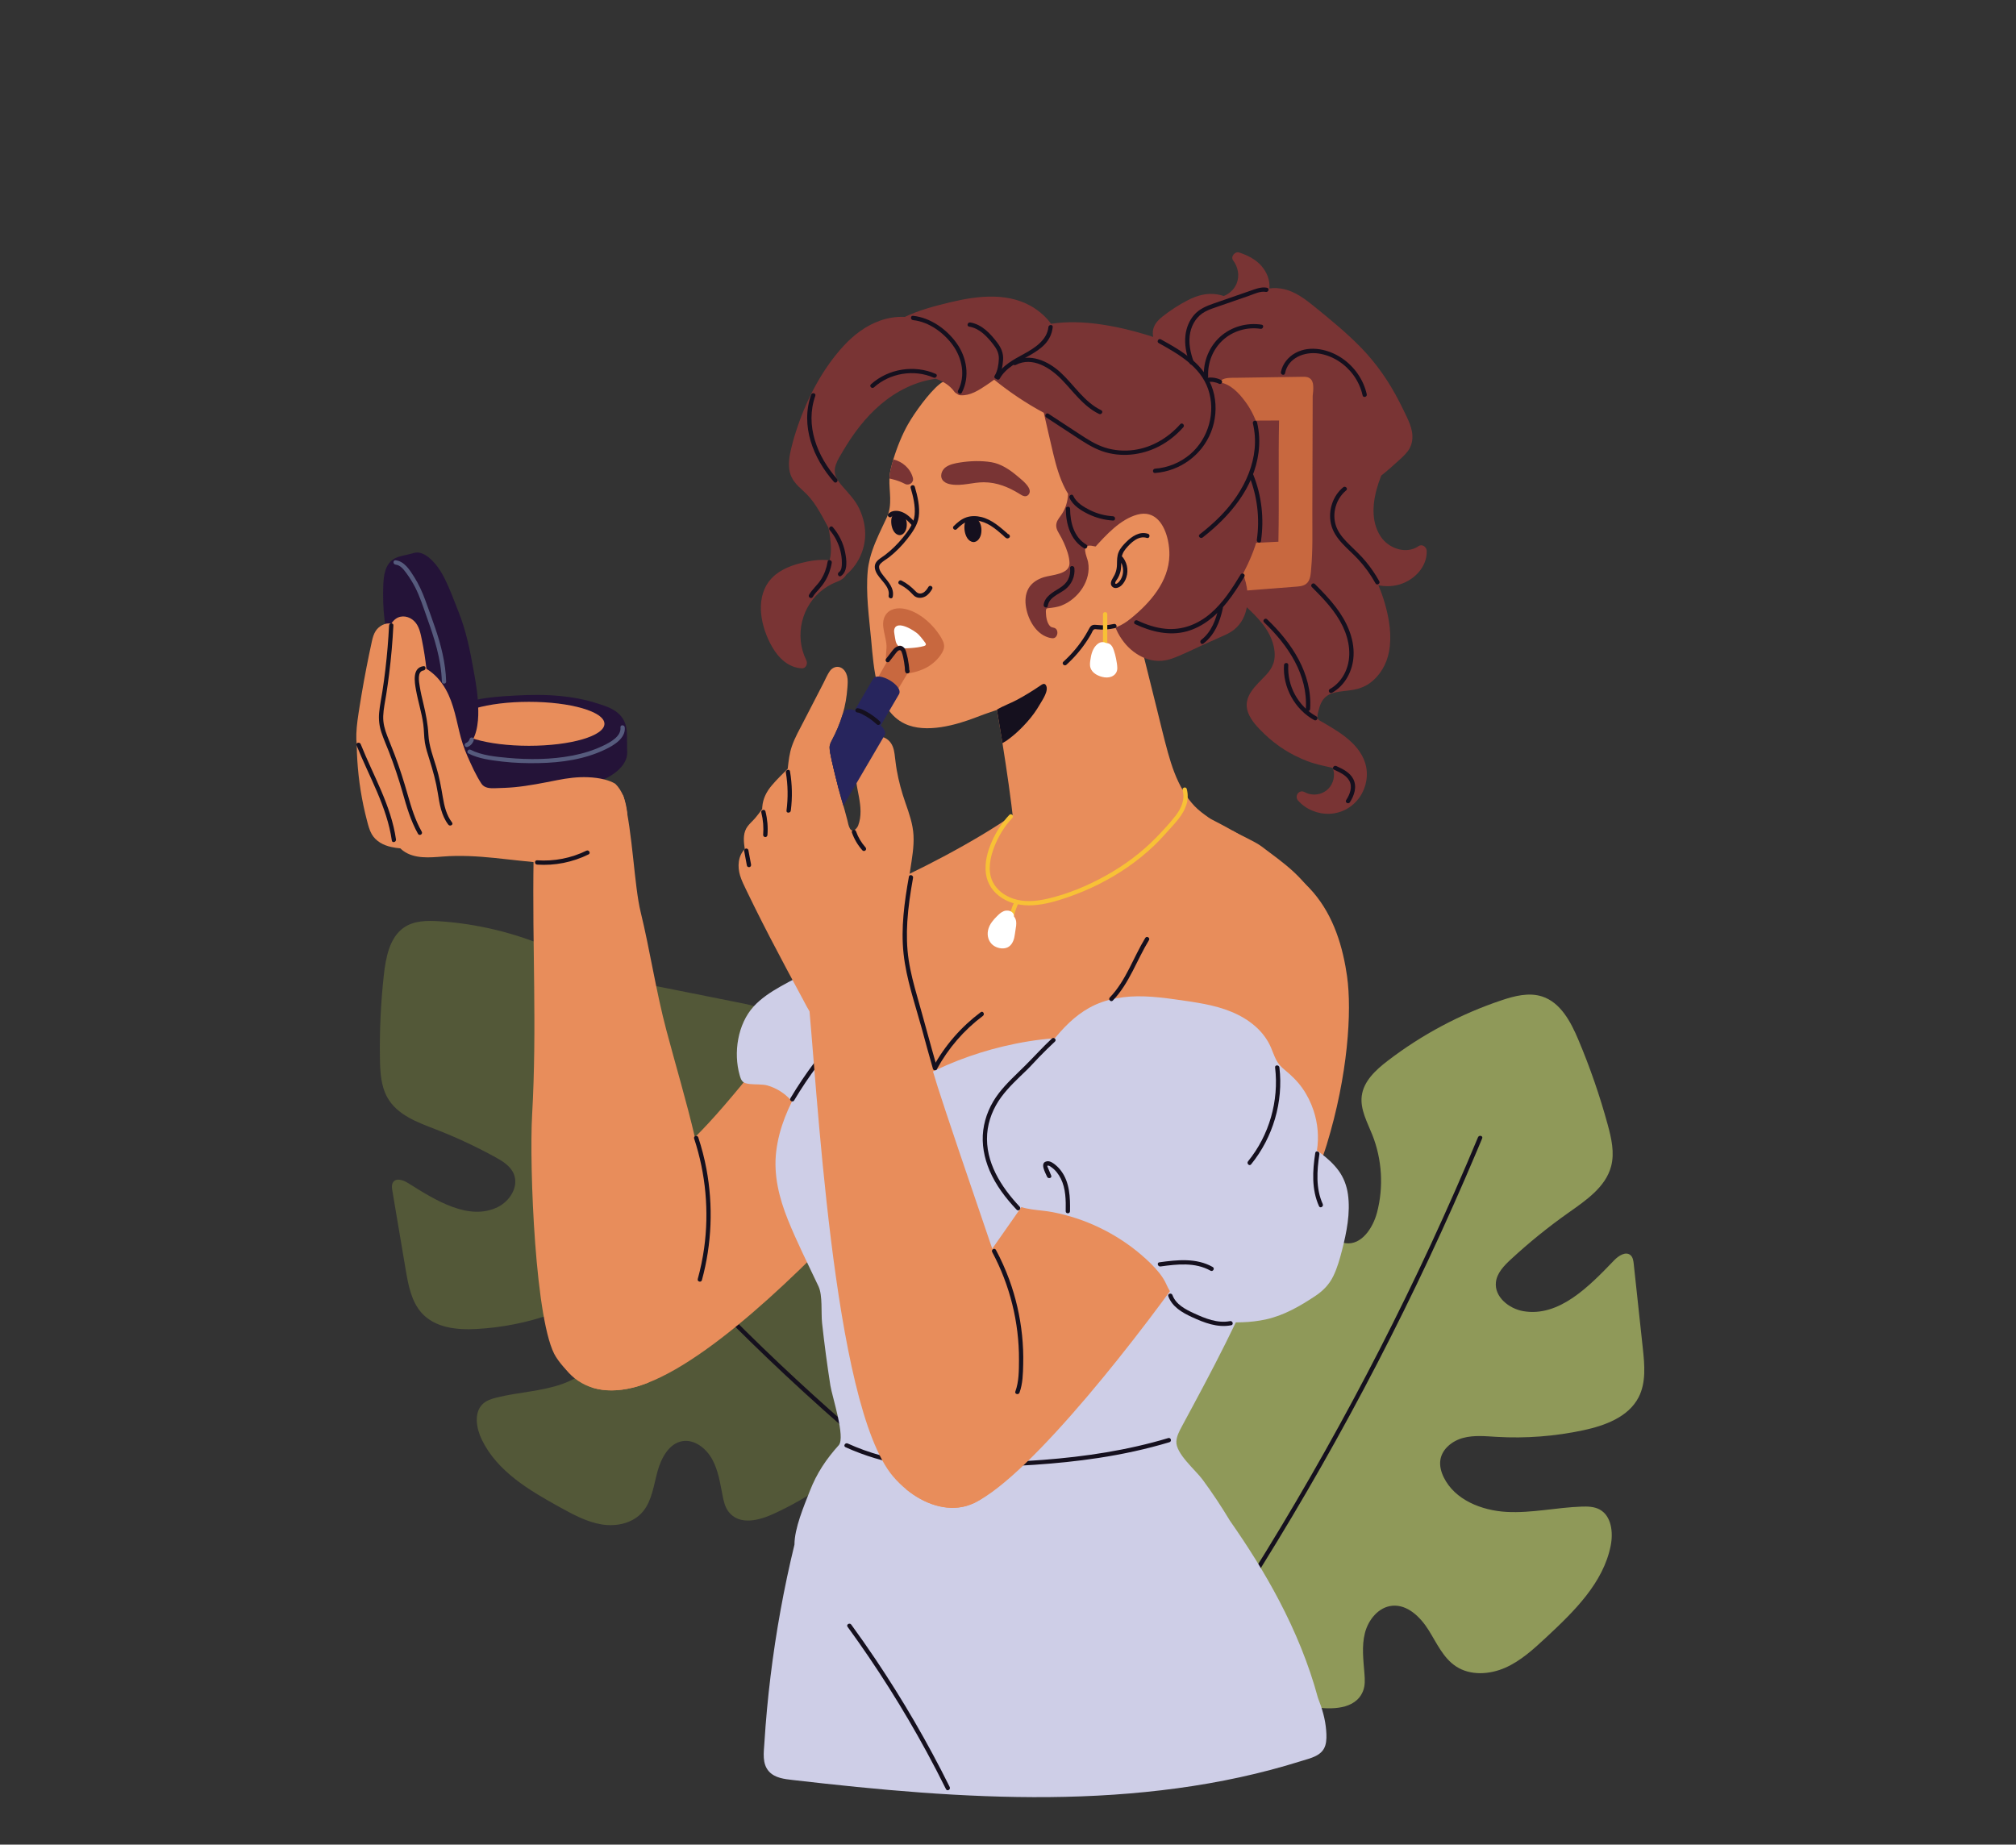 <?xml version="1.0" encoding="utf-8"?>
<!-- Generator: Adobe Illustrator 16.0.0, SVG Export Plug-In . SVG Version: 6.00 Build 0)  -->
<!DOCTYPE svg PUBLIC "-//W3C//DTD SVG 1.1//EN" "http://www.w3.org/Graphics/SVG/1.1/DTD/svg11.dtd">
<svg version="1.1" id="Calque_1" xmlns="http://www.w3.org/2000/svg" xmlns:xlink="http://www.w3.org/1999/xlink" x="0px" y="0px"
	 width="800px" height="732px" viewBox="0 0 800 732" enable-background="new 0 0 800 732" xml:space="preserve">
<rect x="0" y="0" width="800" height="732" fill="#333333" stroke="none"/>
<g>
	<g>
		<g>
			<path fill="#8F9959" d="M651.919,535.135c-0.107-1.001-0.215-2.002-0.322-3.003c-1.099-10.204-2.196-20.407-3.295-30.61
				c-0.132-1.235-0.326-2.595-1.261-3.414c-1.9-1.666-4.766,0.215-6.517,2.038c-9.947,10.366-21.841,22.588-36.004,20.174
				c-5.735-0.978-11.54-5.683-10.905-11.467c0.404-3.681,3.221-6.578,5.938-9.093c7.184-6.648,14.807-12.822,22.801-18.47
				c6.983-4.932,14.797-10.197,16.98-18.462c1.427-5.398,0.125-11.109-1.345-16.496c-3.137-11.507-7.041-22.803-11.682-33.788
				c-2.991-7.085-7.042-14.738-14.359-17.106c-5.237-1.696-10.934-0.225-16.153,1.526c-16.25,5.446-31.587,13.608-45.183,24.043
				c-4.676,3.588-9.463,7.996-10.227,13.841c-0.703,5.389,2.198,10.488,4.203,15.539c3.854,9.72,4.514,20.676,1.853,30.789
				c-1.625,6.167-6.187,13.043-12.504,12.168c-4.093-0.566-6.979-4.259-8.956-7.887c-5.213-9.56-7.299-20.791-5.868-31.586
				c0.391-2.95,0.377-6.981-2.51-7.703c-1.299-0.324-2.631,0.271-3.835,0.854c-12.578,6.062-25.155,12.125-37.732,18.188
				c-5.224,2.52-10.729,5.283-13.775,10.218c-4.639,7.512-1.932,17.576,3.18,24.776c5.109,7.199,12.291,12.683,17.755,19.618
				c3.787,4.81,6.352,12.605,1.551,16.406c-2.482,1.966-6,1.899-9.113,1.317c-15.191-2.837-27.121-15.628-32.592-30.082
				c-2.155-5.696-6.061-13.219-11.863-11.365c-1.824,0.582-3.201,2.057-4.455,3.502c-6.647,7.664-12.233,16.247-16.541,25.434
				c-3.179,6.78-5.538,13.978-8.001,21.039c-0.691,1.976-1.086,4.167-0.417,6.152c0.634,1.878,2.152,3.339,3.819,4.416
				c6.207,4.007,13.515,5.382,20.158,8.417c2.314,1.058,4.476,2.479,6.384,4.16c3.749,3.306,6.674,7.789,7.326,12.816
				c0.596,4.589-0.855,9.368-4.054,12.728c-2.607,2.736-5.964,4.547-9.067,6.64c-11.835,7.986-5.688,21.552,1.991,29.85
				c11.394,12.314,26.99,21.815,41.875,29.325c0.01,0.005,0.021,0.011,0.031,0.015c-7.328,9.354-15.186,18.296-23.858,26.426
				c-6.2,5.813-12.843,11.155-19.883,15.919c-2.273,1.538,0.148,5.05,2.43,3.508c12.829-8.679,24.24-19.313,34.472-30.91
				c3.728-4.228,7.302-8.582,10.76-13.027c15.241,7.255,31.521,12.51,48.232,14.938c6.681,0.971,16.563,1.163,19.524-6.425
				c0.835-2.14,0.727-4.518,0.548-6.808c-0.422-5.404-1.158-10.926,0.182-16.178c1.338-5.253,5.382-10.269,10.774-10.808
				c6.065-0.605,11.204,4.421,14.449,9.58c3.245,5.16,5.82,11.11,10.907,14.467c5.671,3.743,13.315,3.286,19.533,0.548
				s11.323-7.443,16.297-12.071c11.041-10.271,22.632-21.578,25.573-36.368c1.053-5.285,0.311-11.854-4.444-14.389
				c-2.142-1.142-4.681-1.202-7.105-1.12c-9.952,0.341-19.828,2.653-29.771,2.104c-9.943-0.55-20.573-4.786-24.94-13.736
				c-1.044-2.141-1.692-4.555-1.327-6.908c0.683-4.395,4.782-7.599,9.081-8.735c4.299-1.139,8.833-0.659,13.271-0.4
				c11.514,0.671,23.114-0.215,34.392-2.627c8.601-1.839,17.869-5.249,21.906-13.062
				C653.252,548.661,652.624,541.679,651.919,535.135z"/>
			<g>
				<path fill="#15101E" d="M474.742,658.225c5.443-4.872,9.586-10.938,13.541-17.025c4.218-6.491,8.364-13.031,12.45-19.606
					c8.155-13.126,16.054-26.411,23.69-39.847c7.636-13.435,15.011-27.02,22.117-40.741c7.136-13.782,14.003-27.703,20.595-41.754
					c6.562-13.991,12.851-28.11,18.862-42.347c0.725-1.718,1.446-3.438,2.164-5.158c0.422-1.013-1.229-1.454-1.646-0.453
					c-5.945,14.256-12.17,28.396-18.668,42.408c-6.475,13.959-13.22,27.792-20.231,41.488c-7.012,13.697-14.29,27.259-21.828,40.672
					c-7.506,13.356-15.271,26.567-23.288,39.623c-4.025,6.556-8.116,13.073-12.27,19.55c-3.991,6.224-7.881,12.639-12.85,18.148
					c-1.215,1.348-2.496,2.626-3.847,3.835C472.715,657.751,473.926,658.955,474.742,658.225L474.742,658.225z"/>
			</g>
		</g>
		<g>
			<path fill="#535838" d="M160.982,503.827c-0.156-0.93-0.313-1.859-0.471-2.788c-1.599-9.473-3.198-18.946-4.798-28.417
				c-0.193-1.148-0.366-2.421,0.224-3.387c1.2-1.962,4.099-0.958,6.036,0.265c11.015,6.95,24.142,15.104,35.564,9.503
				c4.626-2.268,8.384-7.916,6.411-12.981c-1.256-3.224-4.366-5.157-7.296-6.77c-7.747-4.263-15.748-7.993-23.935-11.157
				c-7.149-2.763-15.088-5.626-18.992-12.556c-2.55-4.526-2.862-9.994-2.952-15.21c-0.192-11.142,0.32-22.278,1.533-33.313
				c0.781-7.115,2.321-14.999,7.944-18.904c4.024-2.797,9.224-2.846,14.088-2.528c15.144,0.989,30.186,4.649,44.314,10.778
				c4.858,2.109,10.015,4.93,12.112,10.02c1.934,4.692,0.737,9.994,0.29,15.038c-0.861,9.7,1.297,19.747,6.064,28.229
				c2.908,5.174,8.487,10.274,13.632,7.96c3.333-1.501,4.865-5.53,5.645-9.281c2.053-9.887,1.038-20.525-2.855-29.921
				c-1.064-2.567-2.053-6.208,0.219-7.558c1.021-0.606,2.3-0.39,3.467-0.157c12.179,2.432,24.358,4.864,36.537,7.295
				c5.059,1.011,10.417,2.175,14.227,5.892c5.8,5.657,5.999,15.393,3.448,23.125c-2.551,7.73-7.287,14.415-10.203,21.993
				c-2.022,5.256-2.265,12.91,2.752,15.18c2.596,1.174,5.564,0.264,8.063-1.014c12.189-6.231,19.141-20.656,20.199-35.02
				c0.417-5.662,1.865-13.395,7.25-13.122c1.692,0.083,3.227,1.081,4.65,2.083c7.544,5.309,14.415,11.703,20.349,18.952
				c4.38,5.349,8.168,11.275,12.011,17.051c1.076,1.617,1.955,3.498,1.879,5.45c-0.072,1.85-0.999,3.534-2.146,4.908
				c-4.274,5.117-10.136,8.124-15.021,12.467c-1.703,1.514-3.184,3.318-4.386,5.297c-2.361,3.889-3.732,8.643-3.04,13.337
				c0.633,4.283,3.05,8.246,6.599,10.504c2.891,1.84,6.19,2.661,9.342,3.801c12.027,4.346,10.174,18.072,5.716,27.415
				c-6.616,13.865-17.496,26.207-28.267,36.581c-0.008,0.007-0.015,0.014-0.023,0.021c8.539,6.669,17.429,12.84,26.805,18.08
				c6.705,3.745,13.668,6.962,20.825,9.558c2.312,0.84,1.126,4.595-1.191,3.754c-13.042-4.731-25.366-11.569-36.927-19.563
				c-4.213-2.913-8.326-5.979-12.364-9.154c-11.136,10.228-23.649,18.904-37.231,25.134c-5.429,2.491-13.77,5.053-18.165-1.079
				c-1.24-1.729-1.737-3.9-2.154-6.01c-0.983-4.979-1.728-10.139-4.167-14.556c-2.439-4.416-7.115-7.964-11.827-7.147
				c-5.298,0.918-8.412,6.696-9.886,12.136c-1.474,5.44-2.185,11.432-5.669,15.691c-3.884,4.747-10.486,6.182-16.443,5.214
				c-5.957-0.97-11.457-3.981-16.827-6.955c-11.919-6.601-24.562-14.002-30.728-26.638c-2.204-4.514-3.205-10.622,0.203-14.058
				c1.535-1.547,3.675-2.216,5.753-2.727c8.531-2.099,17.486-2.398,25.789-5.296c8.303-2.898,16.274-9.29,17.761-18.421
				c0.355-2.185,0.307-4.52-0.587-6.556c-1.668-3.8-5.944-5.7-9.875-5.688c-3.931,0.013-7.66,1.541-11.363,2.847
				c-9.605,3.387-19.672,5.392-29.841,5.94c-7.757,0.418-16.468-0.419-21.834-6.494
				C163.208,516.354,162.008,509.901,160.982,503.827z"/>
			<g>
				<path fill="#15101E" d="M343.406,571.791c-18.673-15.943-36.696-32.645-54.003-50.06
					c-17.308-17.414-33.902-35.539-49.728-54.311c-8.948-10.615-17.65-21.438-26.096-32.457c-0.659-0.859-2.142-0.011-1.473,0.861
					c14.981,19.547,30.749,38.483,47.277,56.74c16.565,18.296,33.883,35.912,51.897,52.784
					c10.092,9.453,20.403,18.669,30.918,27.647C343.03,573.707,344.243,572.505,343.406,571.791L343.406,571.791z"/>
			</g>
		</g>
	</g>
	<g>
		<g>
			<path fill="#793434" d="M562.938,216.712c-4.896,3.396-11.878,0.973-15.019-3.763c-4.191-6.321-3.163-14.417-0.892-21.23
				c0.335-1.003,0.698-1.996,1.077-2.982c2.563-2.019,5.002-4.213,7.4-6.413c1.48-1.358,3.024-2.773,3.959-4.583
				c1.031-1.996,1.21-4.169,0.858-6.361c-0.34-2.102-1.208-4.085-2.107-6c-0.949-2.023-1.937-4.03-2.956-6.018
				c-3.99-7.773-8.857-14.877-14.935-21.171c-5.803-6.009-12.304-11.314-18.785-16.566c-3.56-2.884-7.396-5.818-11.952-6.873
				c-1.947-0.451-3.937-0.564-5.854-0.292c0.294-3.298-1.021-6.487-3.18-8.958c-2.292-2.626-5.544-4.22-8.8-5.297
				c-1.661-0.549-3.531,1.628-2.408,3.134c1.968,2.639,2.65,6.148,1.351,9.249c-0.951,2.269-2.813,3.957-5.029,4.875
				c-0.827-0.256-1.668-0.473-2.524-0.618c-4.207-0.709-7.979,0.349-11.721,2.258c-3.641,1.856-7.088,4.1-10.281,6.649
				c-1.438,1.147-2.717,2.512-3.332,4.278c-0.702,2.015-0.193,4.186,0.461,6.14c1.382,4.128,3.57,7.881,6.401,11.18
				c0.318,0.373,0.773,0.558,1.25,0.6c1.925,15.495,3.89,31.011,7.142,46.293c1.671,7.855,3.686,15.642,6.201,23.271
				c1.208,3.667,2.522,7.348,4.416,10.726c1.783,3.18,4.16,5.985,6.718,8.567c4.72,4.765,10.276,8.97,13.361,15.071
				c1.381,2.731,2.245,5.799,2.049,8.878c-0.178,2.804-1.544,5.102-3.417,7.112c-3.813,4.094-9.479,8.508-7.135,14.865
				c1.212,3.283,3.932,6.053,6.404,8.446c2.436,2.356,5.131,4.469,7.988,6.29c2.868,1.828,5.928,3.333,9.1,4.555
				c3.179,1.225,6.397,1.863,9.7,2.604c0.136,0.03,0.271,0.079,0.407,0.107c0.089,0.163,0.152,0.358,0.207,0.543
				c0.194,0.664,0.29,1.313,0.299,2.001c0.016,1.364-0.295,2.73-0.938,3.938c-1.329,2.494-3.837,4.021-6.667,4.087
				c-1.429,0.034-2.801-0.276-4.056-0.963c-2.176-1.192-4.167,1.543-2.584,3.35c3.083,3.521,7.875,5.443,12.534,5.244
				c4.895-0.211,9.216-2.684,11.977-6.713c2.617-3.823,3.508-8.852,2.155-13.303c-1.374-4.523-4.621-7.986-8.298-10.798
				c-1.824-1.396-3.762-2.632-5.729-3.815c-0.976-0.587-1.959-1.161-2.942-1.737c-0.707-0.415-1.785-0.811-1.965-1.693
				c-0.208-1.016,0.272-2.462,0.527-3.431c0.286-1.099,0.657-2.158,1.229-3.143c1.113-1.918,2.869-2.936,4.979-3.458
				c2.312-0.571,4.713-0.657,7.056-1.039c2.417-0.396,4.768-1.193,6.78-2.617c4.146-2.933,6.817-7.545,7.764-12.498
				c1.212-6.354,0.145-13.017-1.617-19.17c-0.704-2.462-1.571-4.877-2.575-7.235c2.404,0.435,4.865,0.469,7.332-0.08
				c6.274-1.396,12.083-6.888,11.826-13.651C566.091,217.054,564.337,215.742,562.938,216.712z"/>
			<path fill="#C8683F" d="M520.77,203.128c0.023-7.734,0.046-15.469,0.069-23.204l0.069-22.786c0.188-1.4,0.298-2.82,0.194-4.212
				c-0.083-1.123-0.439-2.193-1.419-2.85c-0.916-0.613-1.981-0.566-3.032-0.551l-13.257,0.196
				c-4.342,0.064-8.684,0.127-13.024,0.192c-1.946,0.028-4.111-0.137-5.802,1.004c-0.896,0.604-1.498,1.474-1.751,2.433
				c-0.076,0.206-0.134,0.427-0.146,0.681c-0.147,3.122-0.065,6.415,0.593,9.482c0.319,1.493,1.257,2.692,2.737,3.168
				c1.361,0.438,2.905,0.273,4.311,0.266l17.274-0.083c-0.007,0.063-0.021,0.12-0.021,0.187c-0.326,15.971,0.075,30.535-0.257,47.92
				c-2.219,0.112-4.438,0.224-6.657,0.335c-3.022,0.152-6.145,0.097-9.132,0.613c-2.618,0.452-5.117,1.899-5.935,4.569
				c-0.435,1.417-0.339,2.933-0.31,4.393l0.104,5.167c0.007,0.291,0.067,0.546,0.159,0.778c-0.115,1.24,0.664,2.416,1.736,3.068
				c1.384,0.843,2.932,0.801,4.48,0.68c3.809-0.298,7.617-0.596,11.426-0.893c3.879-0.304,7.758-0.599,11.637-0.911
				c1.742-0.14,3.447-0.487,4.421-2.113c0.87-1.455,0.916-3.299,1.066-4.941C520.991,218.226,520.747,210.643,520.77,203.128z"/>
			<path fill="#E88D5B" d="M479.579,324.416c-1.979-1.416-3.865-2.765-5.556-4.539c-1.697-1.793-3.156-3.78-4.428-5.904
				c-2.833-4.719-4.633-9.941-6.109-15.231c-1.62-5.811-2.986-11.699-4.445-17.552l-9.668-38.824
				c0.751-0.179,1.408-0.785,1.613-1.519c0.324-1.178-0.401-2.235-1.493-2.62c-4.369-1.536-9.079-1.049-13.456,0.163
				c-4.377,1.211-8.627,2.986-12.824,4.693c-8.047,3.268-16.034,7.193-22.134,13.541c-3.021,3.14-5.436,6.775-7.031,10.828
				c-0.538,0.529-0.751,1.331-0.606,2.125c0.674,3.635,1.408,7.713,2.15,12.04c0.734,4.25,1.476,8.737,2.21,13.277
				c3.558,22.322,6.562,45.726,4.616,47.339c-5.444,4.538,7.348,15.759,8.618,22.731c0.206,1.134,1.588,1.783,2.629,1.492
				c1.185-0.325,1.697-1.484,1.484-2.627c-0.291-1.579-0.581-3.157-0.87-4.745c5.29,0.726,10.614,1.34,15.955,1.101
				c5.939-0.265,11.545-1.732,16.946-4.182c5.196-2.354,10.025-5.435,14.863-8.43c5.266-3.259,10.589-6.425,15.786-9.778
				c2.363-1.52,4.633-3.507,5.153-6.416C483.521,328.332,481.951,326.105,479.579,324.416z"/>
			<path fill="#E88D5B" d="M444.288,197.885c-0.205-3.25-0.7-6.484-1.161-9.71c-0.468-3.354-1.022-6.715-1.817-10.017
				c-2.79-11.57-9.342-22.697-20.11-28.414c-5.266-2.799-11.486-4.25-17.441-3.388c-5.581,0.793-8.592-1.766-12.492,2.329
				c-1.288,1.357-6.468,0.196-7.363,1.852c-4.787,1.911-7.006-1.408-11.059,1.894c-4.232,3.438-9.847,11.255-12.517,15.922
				c-2.244,3.925-4.378,9.13-5.828,13.968c-0.469,1.544-0.87,3.046-1.177,4.463c-0.23,1.032-0.333,2.073-0.375,3.114
				c-0.188,5.136,1.322,10.333-1.041,15.435c-0.563,1.229-1.161,2.458-1.75,3.712c-1.937,4.087-3.874,8.302-4.983,12.722
				c-0.393,1.544-0.674,3.114-0.828,4.71c-0.836,9.129,0.538,18.516,1.375,27.611c1.007,10.965,1.902,27.68,13.311,33.107
				c8.388,4.001,20.555,0.495,28.627-2.654c14.932-5.819,27.219-6.783,36.212-20.052c7.757-11.451,11.853-33.9,16.4-46.878
				c1.117-3.217,2.328-6.425,3.148-9.736C444.237,204.601,444.493,201.256,444.288,197.885z"/>
			<path fill="#15101E" d="M415.064,271.931c-0.632-1.075-1.588-0.306-2.424,0.265c-2.969,2.031-6.041,3.899-9.216,5.598
				c-2.508,1.339-5.383,2.329-7.833,3.822c0.734,4.25,1.476,8.737,2.21,13.277c0.691-0.427,1.434-0.828,1.621-0.964
				c1.015-0.734,2.013-1.502,2.969-2.313c1.869-1.57,3.575-3.311,5.205-5.127c1.929-2.142,3.618-4.489,5.052-6.98
				C413.673,277.734,416.302,274.048,415.064,271.931z"/>
			<path fill="#793434" d="M494.049,159.222c-2.474-3.308-5.65-6.713-9.902-7.479c-0.231-0.041-0.462-0.045-0.688-0.028
				c-3.051-4.542-7.101-8.322-11.662-11.319c-5.137-3.376-10.924-5.716-16.781-7.514c-6.063-1.86-12.311-3.322-18.592-4.213
				c-6.433-0.912-12.908-1.149-19.32-0.184c-1.666-2.274-3.758-4.244-6.099-5.847c-10.071-6.895-22.836-5.364-34.045-2.658
				c-6.085,1.469-12.232,3.081-17.904,5.779c-3.298-0.164-6.634,0.349-9.807,1.471c-5.623,1.988-10.454,5.655-14.466,10.014
				c-8.301,9.021-14.314,20.48-18.272,32.013c-0.978,2.849-1.83,5.743-2.534,8.671c-0.733,3.044-1.266,6.245-0.571,9.348
				c0.691,3.084,2.791,5.246,5.073,7.271c2.131,1.893,3.904,3.979,5.438,6.378c1.662,2.6,3.137,5.333,4.578,8.059
				c0.089,0.168,0.175,0.336,0.263,0.504c0.14,0.655,0.273,1.312,0.384,1.975c0.488,2.913,0.819,6.092,0.437,9.036
				c-0.081,0.622-0.218,1.249-0.422,1.844c-3.835-0.477-7.824,0.183-11.532,1.142c-4.715,1.219-9.423,3.231-12.445,7.21
				c-5.642,7.43-3.069,18.535,1.214,25.986c2.533,4.403,6.417,8.223,11.73,8.537c1.723,0.103,2.513-1.859,1.842-3.209
				c-4.813-9.685-1.915-21.804,6.806-28.21c1.04-0.763,2.147-1.439,3.296-2.025c1.175-0.599,2.462-0.981,3.608-1.629
				c0.984-0.556,1.69-1.296,2.197-2.147c4.258-3.558,6.95-8.898,7.4-14.463c0.326-4.039-0.592-8.113-2.326-11.752
				c-1.625-3.411-4.227-6.017-6.663-8.837c-1.004-1.163-2.012-2.428-2.589-3.866c-0.642-1.6-0.54-3.168,0.027-4.775
				c0.646-1.833,1.748-3.54,2.729-5.209c1.026-1.745,2.102-3.462,3.234-5.141c4.436-6.578,9.873-12.641,16.534-17.025
				c3.633-2.391,7.564-4.306,11.754-5.497c1.744-0.497,3.556-0.896,5.384-1.124c2.86,0.966,5.518,2.597,7.317,5.07
				c0.294,0.404,0.686,0.71,1.118,0.886c0.337,0.334,0.796,0.568,1.392,0.599c3.824,0.201,7.125-1.955,10.179-3.983
				c1.065-0.707,2.118-1.446,3.153-2.21c6.151,4.976,12.748,9.404,19.695,13.137c1.234,5.392,2.451,10.789,3.732,16.17
				c1.142,4.789,2.49,9.585,4.757,13.98c0.352,0.683,0.741,1.349,1.146,2.004c-0.046,1.567-0.335,3.126-0.827,4.616
				c-0.381,1.15-0.906,2.233-1.549,3.261c-0.749,1.2-1.801,2.254-2.188,3.651c-0.436,1.565,0.162,2.89,0.957,4.215
				c0.717,1.193,1.368,2.425,1.934,3.697c1.076,2.42,2.203,5.391,2.243,8.071c0.065,4.507-7.143,4.624-10.149,5.565
				c-2.5,0.782-4.853,2.175-6.157,4.53c-1.274,2.301-1.378,4.951-0.941,7.491c0.828,4.82,3.854,10.339,8.728,11.857
				c0.334,0.121,0.681,0.221,1.057,0.258c0.188,0.034,0.372,0.078,0.564,0.1c2.366,0.271,2.939-3.807,0.566-4.19
				c-1.134-0.183-1.646-0.679-2.175-1.761c-0.518-1.062-0.756-2.386-0.824-3.576c-0.032-0.576-0.112-1.274,0.026-1.836
				c0.14-0.563,0.464-0.52,1.014-0.582c1.74-0.197,3.407-0.386,5.056-1.021c6.677-2.573,12.011-10.007,10.587-17.323
				c-0.436-2.244-3.055-7.017,1.339-6.426c0.938,0.126,1.844,0.415,2.787,0.521c1.043,0.117,2.103,0.103,3.146-0.015
				c1.944-0.22,3.787-0.79,5.575-1.565c1.132-0.491,2.778-1.377,3.984-0.663c1.174,0.696,1.835,2.249,2.196,3.502
				c0.986,3.429-1.288,7.045-3.026,9.829c-0.588,0.942-1.165,1.889-1.767,2.823c-0.125,0.513-0.248,1.026-0.395,1.536
				c-0.559,1.926-1.277,3.779-2.105,5.603c-0.869,1.916-1.677,3.84-1.728,5.976c-0.093,3.915,1.938,7.791,4.296,10.792
				c2.182,2.776,5.037,4.993,8.321,6.302c3.385,1.349,7.093,1.396,10.526,0.194c4.139-1.448,8.116-3.526,12.113-5.321
				c2.049-0.92,4.098-1.84,6.146-2.76c1.84-0.826,3.762-1.577,5.466-2.671c3.115-1.999,5.12-5.167,5.935-8.75
				c1.072-4.715,0.45-9.662-1.311-14.182c4.993-9.673,8.941-20.227,5.891-31.132c-0.378-1.353-0.873-2.657-1.471-3.909
				c1.784-3.979,2.811-8.287,2.94-12.704C500.841,172.604,498.457,165.116,494.049,159.222z"/>
			<path fill="#E88D5B" d="M463.458,214.415c-1.338-6.21-5.059-12.101-12.115-10.196c-6.799,1.835-12.426,8.089-16.996,13.116
				c-0.412,0.454-0.835,0.946-0.943,1.55c-0.137,0.766,0.26,1.512,0.456,2.265c0.565,2.16-1.239,7.37-1.764,9.59
				c-0.855,3.624-2.055,6.453-1.29,10.122c0.73,3.506,2.79,6.921,6.312,8.15c4.241,1.48,8.438-0.999,11.635-3.588
				c7.657-6.201,15.037-14.63,15.288-24.992C464.086,218.574,463.903,216.477,463.458,214.415z"/>
			<g>
				<path fill="#793434" d="M359.124,192.032c-1.673-0.862-3.259-1.459-5.316-1.946c-0.281-0.068-0.571-0.127-0.861-0.188
					c0.042-1.041,0.145-2.082,0.375-3.114c0.307-1.417,0.708-2.918,1.177-4.463c3.626,0.845,6.767,3.567,7.756,7.304
					C362.742,191.486,360.753,192.877,359.124,192.032z"/>
				<path fill="#793434" d="M408.13,193.382c-1.046-1.796-3.431-3.613-4.532-4.544c-2.895-2.447-6.4-4.797-10.202-5.423
					c-4.019-0.663-8.383-0.523-12.392,0.107c-1.896,0.297-3.997,0.708-5.619,1.8c-1.792,1.206-2.701,3.977-0.956,5.623
					c0.81,0.764,1.925,1.116,3.025,1.291c4.425,0.706,8.572-0.868,12.954-0.856c5.21,0.014,9.857,1.93,14.224,4.643
					c0.576,0.358,1.162,0.737,1.827,0.868c1.003,0.198,1.833-0.451,2.107-1.394C408.759,194.836,408.555,194.111,408.13,193.382z"/>
				<g>
					<path fill="#C8683F" d="M374.045,254.111c-0.599-1.219-1.346-2.371-2.16-3.456c-3.034-4.044-7.624-7.868-12.67-8.994
						c-2.942-0.656-6.322-0.18-7.953,2.658c-2.149,3.738,0.629,8.495,0.537,12.537c-0.056,2.457-0.79,5.191,0.541,7.436
						c3.1,5.226,12.579,2.549,16.491-0.08c2.094-1.407,3.99-3.283,5.19-5.521C374.875,257.098,374.833,255.715,374.045,254.111z"/>
					<path fill="#FFFFFF" d="M365.226,252.603c-0.25-0.29-0.509-0.572-0.777-0.846c-1.43-1.459-8.513-5.901-9.555-2.059
						c-0.176,0.651-0.066,1.341,0.046,2.006c0.092,0.552,0.185,1.103,0.277,1.654c0.117,0.699,0.238,1.41,0.563,2.04
						c1.143,2.216,3.641,1.915,5.729,1.766c1.708-0.122,3.428-0.322,5.083-0.775c1.423-0.39,0.705-1.138,0.091-1.957
						C366.214,253.808,365.736,253.191,365.226,252.603z"/>
				</g>
			</g>
			<g>
				<g>
					<path fill="#15101E" d="M361.37,193.605c0.995,3.389,1.902,7.165,1.588,10.72c-0.305,3.443-2.624,6.481-4.74,9.08
						c-2.092,2.568-4.484,4.912-7.124,6.915c-1.08,0.819-2.408,1.507-3.255,2.588c-0.924,1.177-0.831,2.558-0.29,3.891
						c1.287,3.174,5.805,5.792,5.076,9.577c-0.207,1.073,1.437,1.532,1.646,0.453c0.653-3.389-1.707-5.852-3.659-8.292
						c-0.938-1.173-2.564-3.304-1.31-4.725c0.984-1.116,2.508-1.881,3.671-2.809c2.604-2.078,4.956-4.465,7.008-7.088
						c2.024-2.586,4.125-5.461,4.595-8.792c0.554-3.924-0.459-8.22-1.56-11.969C362.707,192.101,361.06,192.548,361.37,193.605
						L361.37,193.605z"/>
				</g>
				<g>
					<path fill="#15101E" d="M356.906,231.866c1.258,0.637,2.45,1.4,3.522,2.318c0.512,0.438,0.997,0.905,1.459,1.396
						c0.462,0.49,0.924,0.999,1.539,1.299c1.191,0.58,2.593,0.424,3.74-0.189c1.203-0.644,2.055-1.792,2.736-2.941
						c0.562-0.947-0.914-1.806-1.474-0.861c-0.549,0.925-1.209,1.885-2.205,2.371c-1.048,0.511-2.014,0.288-2.801-0.532
						c-1.672-1.744-3.491-3.235-5.657-4.333C356.789,229.897,355.924,231.369,356.906,231.866L356.906,231.866z"/>
				</g>
				<g>
					<path fill="#15101E" d="M353.78,205.05c1.063-1.054,2.896-0.647,4.082-0.046c1.555,0.789,2.742,2.09,3.908,3.352
						c0.747,0.809,1.952-0.401,1.207-1.207c-1.423-1.539-2.908-3.082-4.878-3.901c-1.774-0.739-4.065-0.852-5.525,0.595
						C351.792,204.618,352.999,205.824,353.78,205.05L353.78,205.05z"/>
				</g>
				<g>
					<path fill="#15101E" d="M379.642,209.994c1.4-1.368,2.895-2.7,4.831-3.213c1.996-0.53,4.134-0.208,6.038,0.519
						c1.929,0.736,3.665,1.939,5.262,3.229c0.753,0.608,1.485,1.244,2.216,1.879c0.459,0.4,1.179,1.344,1.892,1.25
						c0.505-0.066,1.026-0.497,0.823-1.08c-0.007-0.023-0.016-0.045-0.024-0.068c-0.197-0.563-0.729-0.74-1.253-0.51
						c-0.015,0.006-0.029,0.014-0.044,0.02c-1.003,0.441-0.136,1.912,0.861,1.473c0.015-0.006,0.031-0.013,0.044-0.02
						c-0.417-0.17-0.835-0.34-1.253-0.51c0.009,0.022,0.017,0.045,0.024,0.068c0.275-0.36,0.549-0.72,0.823-1.08
						c0.23-0.031-0.636-0.708-0.822-0.869c-0.412-0.358-0.824-0.714-1.24-1.066c-0.84-0.708-1.698-1.396-2.593-2.035
						c-1.748-1.247-3.678-2.284-5.774-2.798c-1.93-0.474-4.026-0.538-5.927,0.099c-2.003,0.671-3.603,2.053-5.088,3.506
						C377.649,209.556,378.855,210.762,379.642,209.994L379.642,209.994z"/>
				</g>
				<path fill="#15101E" d="M358.671,204.542c-0.576-0.663-1.506-0.97-2.315-0.579c-0.074-0.054-0.15-0.106-0.244-0.128
					c-1.071-0.253-1.979,0.438-2.256,1.468c-0.23,0.86-0.238,1.767-0.139,2.646c0.178,1.572,0.935,3.669,2.561,4.263
					c1.815,0.663,3.103-1.107,3.417-2.668C360.028,207.899,359.813,205.856,358.671,204.542z"/>
				<path fill="#15101E" d="M388.247,206.555c-0.621-0.738-1.637-1.092-2.531-0.678c-0.081-0.06-0.163-0.119-0.265-0.145
					c-1.172-0.297-2.182,0.446-2.504,1.572c-0.269,0.94-0.294,1.936-0.201,2.903c0.167,1.729,0.96,4.046,2.735,4.727
					c1.981,0.76,3.427-1.161,3.801-2.869C389.677,210.267,389.478,208.02,388.247,206.555z"/>
				<g>
					<path fill="#15101E" d="M455.563,211.828c-3.355-1.086-6.377,1.005-8.658,3.263c-1.164,1.153-2.305,2.407-2.969,3.924
						c-0.708,1.62-0.661,3.319-0.698,5.051c-0.042,2.012-0.579,3.656-1.656,5.346c-0.676,1.061-1.26,2.593-0.054,3.536
						c1.062,0.83,2.521,0.239,3.412-0.557c0.968-0.864,1.646-2.079,2.038-3.305c0.941-2.943,0.224-6.32-1.951-8.531
						c-0.771-0.785-1.978,0.423-1.205,1.207c1.871,1.903,2.357,4.904,1.336,7.357c-0.24,0.576-0.569,1.129-0.976,1.603
						c-0.227,0.267-1.065,1.174-1.521,0.922c-0.548-0.303,0.73-1.868,0.912-2.187c0.374-0.654,0.679-1.358,0.902-2.077
						c0.52-1.673,0.42-3.375,0.492-5.102c0.073-1.724,0.643-3.15,1.734-4.475c1.955-2.372,5.046-5.421,8.406-4.333
						C456.157,213.813,456.604,212.166,455.563,211.828L455.563,211.828z"/>
				</g>
				<g>
					<path fill="#15101E" d="M442.023,247.609c-1.278,0.292-2.568,0.478-3.881,0.523c-1.249,0.042-2.452-0.156-3.69-0.194
						c-0.987-0.03-1.606,0.375-2.083,1.221c-0.556,0.986-1.077,1.987-1.669,2.954c-2.39,3.902-5.342,7.417-8.731,10.488
						c-0.815,0.739,0.395,1.943,1.207,1.206c3.157-2.86,5.944-6.116,8.272-9.686c0.557-0.852,1.086-1.723,1.586-2.609
						c0.259-0.458,0.474-1.096,0.809-1.492c0.405-0.48,0.87-0.338,1.474-0.277c2.399,0.245,4.813,0.048,7.161-0.489
						C443.547,249.01,443.095,247.364,442.023,247.609L442.023,247.609z"/>
				</g>
				<g>
					<path fill="#15101E" d="M321.892,156.621c-4.357,12.315,0.796,25.276,9.042,34.621c0.728,0.825,1.931-0.385,1.207-1.207
						c-7.864-8.912-12.756-21.225-8.604-32.961C323.905,156.037,322.256,155.591,321.892,156.621L321.892,156.621z"/>
				</g>
				<g>
					<path fill="#15101E" d="M328.426,222.868c-0.4,2.531-1.278,4.945-2.64,7.119c-1.37,2.186-3.459,3.819-4.735,6.058
						c-0.544,0.956,0.93,1.817,1.474,0.862c0.655-1.15,1.566-2.086,2.446-3.063c0.893-0.99,1.709-2.046,2.405-3.185
						c1.367-2.238,2.285-4.748,2.694-7.338C330.241,222.247,328.597,221.784,328.426,222.868L328.426,222.868z"/>
				</g>
				<g>
					<path fill="#15101E" d="M329.259,210.374c2.055,2.404,3.508,5.272,4.257,8.344c0.367,1.507,0.557,3.047,0.561,4.599
						c0.003,1.267-0.032,2.972-1.19,3.774c-0.897,0.622-0.045,2.101,0.861,1.474c2.833-1.961,2.185-6.531,1.606-9.435
						c-0.734-3.686-2.45-7.11-4.887-9.962C329.751,208.331,328.549,209.543,329.259,210.374L329.259,210.374z"/>
				</g>
				<g>
					<path fill="#15101E" d="M346.824,153.713c6.289-5.663,15.849-7.26,23.622-3.875c0.997,0.434,1.867-1.036,0.861-1.474
						c-8.513-3.707-18.778-2.081-25.689,4.142C344.799,153.243,346.009,154.446,346.824,153.713L346.824,153.713z"/>
				</g>
				<g>
					<path fill="#15101E" d="M362.323,127.039c6.242,0.636,12.25,5.015,15.829,10.028c3.687,5.162,5.053,12.094,2.045,17.91
						c-0.503,0.974,0.968,1.838,1.474,0.861c3.279-6.338,2.006-13.958-2.045-19.632c-3.964-5.552-10.401-10.17-17.302-10.874
						C361.231,125.221,361.239,126.929,362.323,127.039L362.323,127.039z"/>
				</g>
				<g>
					<path fill="#15101E" d="M384.569,129.614c4.07,0.647,7,3.802,9.441,6.888c1.398,1.767,2.448,3.598,2.359,5.92
						c-0.08,2.127-0.496,4.857-1.666,6.677c-0.596,0.927,0.881,1.784,1.473,0.862c1.292-2.009,1.707-4.802,1.876-7.144
						c0.189-2.598-0.748-4.778-2.287-6.816c-2.691-3.562-6.116-7.297-10.743-8.033C383.949,127.798,383.486,129.443,384.569,129.614
						L384.569,129.614z"/>
				</g>
				<g>
					<path fill="#15101E" d="M396.727,150.261c4.89-8.847,19.77-8.966,21.018-20.467c0.118-1.091-1.59-1.083-1.707,0
						c-0.568,5.238-5.503,8.34-9.694,10.637c-4.198,2.301-8.683,4.615-11.09,8.97C394.721,150.361,396.194,151.224,396.727,150.261
						L396.727,150.261z"/>
				</g>
				<g>
					<path fill="#15101E" d="M415.203,165.669c3.789,2.482,7.577,4.964,11.365,7.445c3.428,2.246,6.868,4.549,10.761,5.915
						c7.376,2.587,15.646,1.685,22.539-1.869c3.683-1.899,6.965-4.53,9.708-7.627c0.726-0.82-0.477-2.031-1.207-1.207
						c-4.759,5.372-11.208,9.252-18.377,10.238c-3.839,0.527-7.792,0.232-11.488-0.939c-3.763-1.193-7.088-3.373-10.363-5.518
						c-4.025-2.636-8.051-5.274-12.076-7.91C415.143,163.592,414.287,165.07,415.203,165.669L415.203,165.669z"/>
				</g>
				<g>
					<path fill="#15101E" d="M424.424,197.614c1.328,2.984,4.573,4.991,7.399,6.373c3.085,1.508,6.421,2.375,9.845,2.591
						c1.098,0.069,1.094-1.638,0-1.706c-3.109-0.196-6.182-0.988-8.984-2.358c-2.586-1.265-5.568-3.025-6.787-5.76
						C425.451,195.751,423.98,196.618,424.424,197.614L424.424,197.614z"/>
				</g>
				<g>
					<path fill="#15101E" d="M422.943,201.903c0.017,5.979,1.815,12.432,7.261,15.677c0.946,0.563,1.805-0.912,0.861-1.474
						c-4.914-2.928-6.4-8.841-6.416-14.203C424.646,200.805,422.939,200.803,422.943,201.903L422.943,201.903z"/>
				</g>
				<g>
					<path fill="#15101E" d="M415.794,240.457c0.489-3.481,4.484-4.689,6.907-6.566c2.569-1.991,3.99-5.199,3.643-8.446
						c-0.116-1.081-1.824-1.092-1.707,0c0.165,1.546-0.075,3.103-0.791,4.492c-0.78,1.51-1.993,2.565-3.415,3.458
						c-2.569,1.614-5.812,3.256-6.282,6.609C413.998,241.077,415.642,241.541,415.794,240.457L415.794,240.457z"/>
				</g>
				<g>
					<path fill="#15101E" d="M459.809,136.146c7.808,4.33,16.511,9.29,19.6,18.236c3.146,9.111,0.194,19.623-7.11,25.87
						c-3.89,3.326-8.846,5.357-13.944,5.739c-1.089,0.082-1.098,1.789,0,1.707c9.85-0.737,18.56-7.028,22.208-16.227
						c1.856-4.681,2.302-9.899,1.249-14.824c-1.059-4.955-3.753-9.28-7.414-12.736c-4.03-3.805-8.909-6.566-13.727-9.238
						C459.709,134.139,458.847,135.612,459.809,136.146L459.809,136.146z"/>
				</g>
				<g>
					<path fill="#15101E" d="M479.446,151.578c0.104-0.016,0.113-0.017,0.027-0.005c0.058-0.007,0.113-0.013,0.171-0.019
						c0.085-0.008,0.169-0.016,0.254-0.021c0.199-0.014,0.399-0.02,0.599-0.019c0.198,0.001,0.398,0.009,0.598,0.025
						c0.099,0.008,0.197,0.021,0.297,0.029c0.062,0.007,0.058,0.006-0.015-0.003c0.056,0.008,0.112,0.017,0.169,0.026
						c0.394,0.064,0.782,0.157,1.162,0.278c0.19,0.061,0.377,0.129,0.563,0.202c0.16,0.064-0.063-0.034,0.109,0.048
						c0.104,0.049,0.206,0.097,0.309,0.148c0.399,0.199,0.942,0.12,1.168-0.306c0.203-0.386,0.119-0.955-0.307-1.167
						c-1.737-0.866-3.643-1.148-5.558-0.861c-0.442,0.066-0.726,0.647-0.596,1.05C478.554,151.465,478.973,151.649,479.446,151.578
						L479.446,151.578z"/>
				</g>
				<g>
					<path fill="#15101E" d="M497.172,168.002c3.275,13.618-3.406,27.075-12.751,36.658c-2.607,2.675-5.435,5.126-8.379,7.424
						c-0.865,0.675,0.351,1.875,1.206,1.207c10.835-8.453,20.369-19.704,22.179-33.786c0.514-3.996,0.333-8.039-0.61-11.958
						C498.56,166.481,496.914,166.933,497.172,168.002L497.172,168.002z"/>
				</g>
				<g>
					<path fill="#15101E" d="M495.702,188.851c3.203,8.037,4.292,16.824,3.039,25.394c-0.157,1.074,1.487,1.538,1.646,0.453
						c1.297-8.876,0.284-17.96-3.04-26.301C496.945,187.389,495.295,187.829,495.702,188.851L495.702,188.851z"/>
				</g>
				<g>
					<path fill="#15101E" d="M450.474,247.694c6.347,3,13.594,4.765,20.526,2.832c6.518-1.817,11.873-6.399,16.003-11.61
						c2.521-3.18,4.685-6.612,6.787-10.079c0.571-0.941-0.904-1.8-1.473-0.861c-3.404,5.611-7.002,11.255-12.051,15.546
						c-4.97,4.223-11.056,6.605-17.621,6.015c-3.935-0.354-7.756-1.636-11.312-3.316
						C450.348,245.754,449.479,247.225,450.474,247.694L450.474,247.694z"/>
				</g>
				<g>
					<path fill="#15101E" d="M477.544,255.39c4.449-3.383,6.599-8.709,7.713-14.032c0.225-1.072-1.421-1.53-1.646-0.454
						c-1.01,4.825-2.866,9.923-6.929,13.013C475.819,254.572,476.67,256.055,477.544,255.39L477.544,255.39z"/>
				</g>
				<g>
					<path fill="#15101E" d="M403.094,144.816c6.559-3.438,13.61,1.11,18.141,5.741c4.719,4.825,8.644,10.688,14.89,13.704
						c0.984,0.476,1.852-0.995,0.862-1.474c-6.792-3.28-10.727-10.002-16.119-14.969c-4.922-4.534-12.159-7.87-18.635-4.476
						C401.26,143.853,402.121,145.327,403.094,144.816L403.094,144.816z"/>
				</g>
				<g>
					<path fill="#15101E" d="M473.737,143.693c-1.383-3.74-2.27-7.843-1.407-11.812c0.751-3.462,2.718-6.49,5.867-8.196
						c1.738-0.942,3.651-1.529,5.514-2.174c1.996-0.692,3.992-1.383,5.988-2.075s3.992-1.384,5.988-2.075
						c2.045-0.708,4.427-1.934,6.639-1.524c1.073,0.199,1.534-1.445,0.453-1.646c-1.73-0.321-3.319,0.069-4.959,0.629
						c-1.797,0.613-3.587,1.242-5.381,1.863c-3.578,1.24-7.159,2.472-10.735,3.719c-2.928,1.021-5.837,2.208-7.9,4.625
						c-1.881,2.201-2.987,4.958-3.36,7.814c-0.5,3.841,0.319,7.708,1.649,11.304C472.47,145.168,474.119,144.726,473.737,143.693
						L473.737,143.693z"/>
				</g>
				<g>
					<path fill="#15101E" d="M479.433,149.388c-0.274-5.377,1.826-10.738,5.803-14.398c3.972-3.654,9.638-5.322,14.96-4.502
						c1.075,0.166,1.538-1.479,0.454-1.646c-5.85-0.901-11.919,0.772-16.369,4.715c-4.443,3.936-6.854,9.926-6.554,15.831
						C477.782,150.481,479.489,150.487,479.433,149.388L479.433,149.388z"/>
				</g>
				<g>
					<path fill="#15101E" d="M533.014,193.373c-4.146,3.435-6.013,9.201-4.868,14.439c1.328,6.089,6.769,9.807,10.772,14.109
						c2.7,2.903,5.011,6.131,6.936,9.595c0.534,0.96,2.009,0.101,1.474-0.861c-1.535-2.763-3.317-5.376-5.334-7.812
						c-1.91-2.306-4.079-4.334-6.221-6.418c-2.066-2.012-4.116-4.175-5.281-6.856c-1.021-2.352-1.227-5.046-0.704-7.547
						c0.608-2.923,2.131-5.535,4.433-7.441C535.067,193.878,533.854,192.677,533.014,193.373L533.014,193.373z"/>
				</g>
				<g>
					<path fill="#15101E" d="M501.624,246.967c9.443,8.995,17.468,20.805,16.559,34.418c-0.074,1.097,1.633,1.092,1.705,0
						c0.939-14.042-7.307-26.338-17.058-35.625C502.035,245.003,500.827,246.208,501.624,246.967L501.624,246.967z"/>
				</g>
				<g>
					<path fill="#15101E" d="M522.379,284.293c-7.228-4.004-11.659-12.124-11.149-20.366c0.067-1.097-1.638-1.093-1.707,0
						c-0.544,8.813,4.276,17.563,11.995,21.839C522.479,286.299,523.341,284.826,522.379,284.293L522.379,284.293z"/>
				</g>
				<g>
					<path fill="#15101E" d="M520.565,232.959c4.679,4.659,9.349,9.529,12.25,15.539c2.679,5.552,3.713,12.181,1.128,17.964
						c-1.308,2.924-3.411,5.41-6.218,6.979c-0.96,0.536-0.101,2.011,0.861,1.474c5.259-2.939,8.264-8.804,8.546-14.715
						c0.338-7.083-2.867-13.818-7.081-19.323c-2.503-3.268-5.367-6.224-8.279-9.124
						C520.993,230.977,519.786,232.184,520.565,232.959L520.565,232.959z"/>
				</g>
				<g>
					<path fill="#15101E" d="M529.397,305.459c2.178,0.977,4.71,2.09,5.972,4.239c1.495,2.548,0.285,5.552-1.18,7.81
						c-0.599,0.925,0.879,1.781,1.475,0.861c1.751-2.701,2.901-6.144,1.356-9.206c-1.325-2.628-4.203-4.03-6.761-5.178
						C529.265,303.54,528.396,305.01,529.397,305.459L529.397,305.459z"/>
				</g>
				<g>
					<path fill="#15101E" d="M509.938,148.121c1.185-6.172,7.801-8.696,13.463-7.816c5.443,0.846,10.412,4.082,13.644,8.511
						c1.771,2.427,3.019,5.161,3.672,8.093c0.239,1.072,1.884,0.618,1.646-0.453c-1.299-5.818-4.906-10.959-9.826-14.301
						c-5.221-3.547-12.634-5.254-18.44-2.108c-2.904,1.574-5.176,4.347-5.804,7.621C508.086,148.74,509.73,149.2,509.938,148.121
						L509.938,148.121z"/>
				</g>
				<g>
					<path fill="#15101E" d="M401.037,324.934c0.002,3.225-0.245,6.605-1.206,9.703c-0.924,2.974-3.172,5.012-5.479,6.966
						c-0.839,0.711,0.374,1.913,1.207,1.207c2.459-2.083,4.771-4.29,5.82-7.421c1.104-3.293,1.365-7.005,1.364-10.455
						C402.743,323.836,401.037,323.834,401.037,324.934L401.037,324.934z"/>
				</g>
				<g>
					<path fill="#F8C136" d="M437.689,243.729c0,4.456,0,8.912,0,13.368c0,1.098,1.707,1.1,1.707,0c0-4.456,0-8.912,0-13.368
						C439.396,242.63,437.689,242.628,437.689,243.729L437.689,243.729z"/>
				</g>
				<path fill="#FFFFFF" d="M442.885,261.401c-0.224-1.138-0.521-2.262-0.893-3.361c-0.421-1.251-1.078-2.542-2.513-2.811
					c-0.196-0.037-0.393-0.05-0.587-0.051c-0.151-0.089-0.31-0.172-0.488-0.232c-0.773-0.258-1.632-0.149-2.337,0.258
					c-0.95,0.549-1.718,1.513-2.205,2.483c-0.473,0.941-0.782,1.942-0.967,2.977c-0.187,1.054-0.42,2.25-0.355,3.326
					c0.161,2.61,2.526,4.05,4.837,4.627c1.188,0.296,2.479,0.361,3.635-0.095c1.48-0.583,2.393-1.807,2.361-3.433
					C443.348,263.863,443.122,262.604,442.885,261.401z"/>
			</g>
		</g>
		<g>
			<g>
				<path fill="#241338" d="M248.675,300.468c0.333-1.286,0.205-2.672,0.16-4.021c-0.072-2.172,0.079-4.355-0.134-6.514
					c-0.756-7.663-7.239-9.412-12.579-11.07c-4.462-1.386-9.043-2.195-13.636-2.648c-5.909-0.584-11.849-0.522-17.767-0.206
					c-6.232,0.333-12.511,0.725-18.608,2.378c-5.271,1.43-13.797,3.462-14.982,10.997c-0.279,1.779-0.214,3.604-0.208,5.414
					c0.009,2.535-0.098,5.102,0.375,7.575c1.045,5.475,8.014,8.526,12.303,9.661c5.885,1.558,9.279,1.847,15.293,2.202
					c8.449,0.501,15.719,0.836,24.062-0.818c5.057-1.002,10.631-1.855,15.519-3.679c3.529-1.316,8.89-4.543,10.177-9.172
					C248.658,300.534,248.667,300.501,248.675,300.468z"/>
				<ellipse fill="#E88D5B" cx="209.904" cy="287.233" rx="29.956" ry="8.722"/>
				<path fill="#241338" d="M165.965,219.274c-1.076-0.105-2.125,0.266-3.163,0.548c-1.672,0.455-3.404,0.688-5.035,1.28
					c-5.787,2.102-5.669,8.871-5.741,14.484c-0.061,4.691,0.354,9.399,1.049,14.057c0.893,5.992,2.295,11.901,3.889,17.744
					c1.68,6.153,3.416,12.342,6.091,18.128c2.313,5.001,5.837,13.142,11.966,12.998c1.447-0.034,2.852-0.42,4.257-0.745
					c1.97-0.455,3.99-0.8,5.805-1.707c4.019-2.004,4.804-9.486,4.708-13.962c-0.13-6.139-0.679-9.572-1.773-15.629
					c-1.537-8.509-2.934-15.813-6.122-23.838c-1.933-4.864-3.866-10.27-6.398-14.82c-1.828-3.286-5.559-8.062-9.452-8.529
					C166.02,219.28,165.993,219.276,165.965,219.274z"/>
			</g>
			<path fill="#E88D5B" d="M248.883,322.479c-0.575-4.982-2.028-8.821-4.725-11.457c-1.322-0.793-2.809-1.318-4.292-1.697
				c-2.129-0.545-4.325-0.801-6.518-0.892c-4.148-0.172-8.212,0.358-12.275,1.163c-5.581,1.105-11.169,2.241-16.838,2.79
				c-2.603,0.252-5.212,0.324-7.824,0.405c-1.934,0.06-4.197-0.011-5.371-1.813c-2.22-3.409-3.875-7.125-5.519-10.834
				c-1.397-3.151-2.454-6.447-3.254-9.799c-1.564-6.546-2.805-13.416-6.796-19.013c-1.684-2.361-3.756-4.446-6.255-5.903
				c-0.428-3.854-1.012-7.69-1.799-11.485c-0.544-2.625-1.067-5.563-3.092-7.505c-1.915-1.838-4.901-2.506-7.19-0.933
				c-0.772,0.531-1.379,1.223-1.868,2c-2.318-0.53-4.879,0.889-6.172,2.861c-0.792,1.209-1.191,2.66-1.506,4.055
				c-0.391,1.734-0.751,3.475-1.111,5.216c-1.434,6.938-2.704,13.911-3.806,20.911c-0.56,3.556-1.15,7.135-1.268,10.739
				c-0.048,1.472,0.01,2.941,0.157,4.401c0.115,8.082,1.007,16.156,2.673,24.066c0.422,2.004,0.896,3.998,1.419,5.979
				c0.476,1.801,0.932,3.674,1.871,5.303c1.633,2.833,4.642,4.416,7.756,5.077c1.135,0.241,2.372,0.452,3.59,0.544
				c0.353,0.342,0.723,0.674,1.137,0.977c4.461,3.277,10.556,2.678,15.744,2.268c13.745-1.088,27.285,1.711,40.952,2.596
				c6.374,0.411,13.059,0.567,19.333-0.822c2.013-0.446,4.001-1.086,5.854-1.996c1.351-0.662,3.047-2.496,4.42-2.835
				C247.789,336.478,249.046,323.889,248.883,322.479z"/>
			<path fill="#E88D5B" d="M414.757,381.533c-0.794,4.702-1.996,9.31-3.396,13.866c-2.031,4.658-4.368,9.146-6.938,13.396
				c-7.491,12.373-43.098,48.491-55.47,62.187c-23.064,25.529-63.662,66.964-92.17,77.877c-1.962,0.759-3.874,1.374-5.717,1.817
				c-5.981,1.45-11.152,1.382-15.503,0.136c-4.557-1.297-8.217-3.873-10.956-7.32c-6.954-8.729-8.047-23.021-3.029-36.212
				c5.785-14.387,40.496-45.581,45.462-48.67c2.355-1.459,5.273-3.926,8.711-7.305c13.662-13.43,35.556-41.392,63.15-79.303
				c5.427-7.457,15.922-17.808,23.166-23.592c3.609-2.894,7.577-5.394,11.869-7.143c4.352-1.783,9.096-2.807,13.78-3.166
				c4.497-0.332,9.147,0.164,13.286,2.04c2.065,0.938,3.977,2.219,5.598,3.805c1.86,1.827,3.199,3.994,4.377,6.306
				C415.925,359.954,416.557,370.937,414.757,381.533z"/>
			<path fill="#CECEE7" d="M372.003,425.831c-0.319-8.254-2.079-16.451-5.275-24.069c-1.61-3.837-3.539-7.526-5.856-10.986
				c-2.443-3.648-5.226-7.471-8.928-9.928c-4.221-2.803-9.372-2.649-14.104-1.451c-4.939,1.255-9.75,3.253-14.422,5.265
				c-4.64,1.998-9.176,4.246-13.571,6.738c-3.894,2.209-7.772,4.705-10.808,8.037c-6.348,6.968-8.044,18.377-5.521,27.224
				c0.704,2.468,1.217,3.171,3.953,3.507c1.968,0.241,5.13,0.032,7.06,0.582c3.673,1.047,6.968,3.183,9.499,6.034
				c1.221,1.375,2.189,2.941,2.97,4.604c-1.252,9.005,5.846,17.037,12.412,22.327c3.703,2.984,7.787,5.635,12.223,7.393
				c4.275,1.694,8.831,1.453,12.853-0.792c7.31-4.08,11.38-12.538,13.998-20.128C371.17,442.405,372.321,434.051,372.003,425.831z"
				/>
			<path fill="#E88D5B" d="M276.494,454.539c-0.239-1.084-0.495-2.159-0.743-3.234c-3.345-14.274-7.5-28.123-11.28-42.33
				c-4.146-15.581-6.596-32.151-10.222-46.955c-2.611-10.648-3.106-31.145-6.689-45.531c-2.15-8.6-21.972,11.785-29.737,14.609
				c-0.802,0.289-1.416,0.733-1.868,1.271c-1.622,0.495-4.172,6.066-4.215,8.243c-0.588,35.428,1.408,66.639-0.588,101.931
				c-1.144,20.052,1.22,83.296,9.505,96c1.168,1.792,2.491,3.447,3.951,4.949c3.148,3.268,6.911,5.793,10.956,7.32
				c4.351,1.246,9.522,1.314,15.503-0.136c1.843-0.443,3.754-1.059,5.717-1.817c1.357-0.845,2.688-1.86,3.977-3.046
				c10.691-9.805,14.71-28.431,16.161-41.922C278.687,487.44,280.146,470.853,276.494,454.539z"/>
			<g>
				<g>
					<path fill="#15101E" d="M168.04,264.361c-4.531,0.604-3.529,6.276-2.967,9.433c0.811,4.556,2.26,8.983,2.895,13.573
						c0.337,2.438,0.243,4.912,0.642,7.341c0.377,2.29,1.122,4.513,1.812,6.723c1.369,4.377,2.593,8.711,3.31,13.248
						c0.693,4.387,1.397,8.957,4.176,12.578c0.659,0.859,2.142,0.01,1.474-0.861c-2.258-2.943-3.078-6.537-3.677-10.128
						c-0.666-3.989-1.372-7.883-2.542-11.764c-1.282-4.252-2.923-8.439-3.154-12.915c-0.22-4.253-1.016-8.302-2.013-12.435
						c-0.542-2.249-1.083-4.502-1.439-6.79c-0.258-1.656-1.125-5.948,1.485-6.296C169.112,265.924,169.126,264.216,168.04,264.361
						L168.04,264.361z"/>
				</g>
				<g>
					<path fill="#15101E" d="M154.4,248.189c-0.296,5.819-0.78,11.626-1.463,17.413c-0.349,2.955-0.751,5.903-1.205,8.844
						c-0.426,2.763-1.007,5.518-1.275,8.302c-0.261,2.714,0.038,5.325,0.896,7.911c0.874,2.632,2.019,5.178,3.02,7.763
						c2.036,5.26,3.824,10.587,5.37,16.011c1.61,5.647,3.227,11.342,6.146,16.48c0.542,0.954,2.018,0.096,1.474-0.862
						c-2.594-4.565-4.122-9.587-5.558-14.609c-1.521-5.319-3.167-10.572-5.127-15.749c-0.976-2.579-2.034-5.124-3.027-7.695
						c-0.985-2.55-1.687-5.096-1.583-7.852c0.106-2.832,0.741-5.633,1.181-8.425c0.433-2.747,0.821-5.501,1.167-8.261
						c0.804-6.401,1.362-12.83,1.689-19.272C156.163,247.092,154.456,247.094,154.4,248.189L154.4,248.189z"/>
				</g>
				<g>
					<path fill="#15101E" d="M141.487,295.752c4.971,12.47,12.089,24.331,14.004,37.811c0.154,1.083,1.799,0.622,1.646-0.454
						c-1.916-13.483-9.033-25.339-14.004-37.811C142.73,294.291,141.08,294.73,141.487,295.752L141.487,295.752z"/>
				</g>
				<g>
					<path fill="#15101E" d="M213.13,343.107c7.046,0.484,14.097-0.936,20.431-4.051c0.985-0.484,0.121-1.958-0.862-1.475
						c-6.068,2.986-12.826,4.283-19.569,3.818C212.034,341.324,212.039,343.031,213.13,343.107L213.13,343.107z"/>
				</g>
				<g>
					<path fill="#565B7D" d="M185.455,296.439c0.607-0.228,1.162-0.569,1.604-1.049c0.438-0.477,0.768-1.044,0.945-1.668
						c0.121-0.43-0.15-0.948-0.597-1.05c-0.454-0.104-0.919,0.136-1.049,0.596c-0.035,0.121-0.076,0.24-0.124,0.356
						c0.028-0.068,0.057-0.136,0.086-0.204c-0.111,0.262-0.255,0.506-0.429,0.731c0.045-0.058,0.089-0.115,0.134-0.173
						c-0.169,0.215-0.363,0.408-0.579,0.577c0.058-0.044,0.115-0.089,0.173-0.133c-0.218,0.166-0.453,0.304-0.705,0.411
						c0.068-0.029,0.136-0.057,0.204-0.086c-0.039,0.016-0.078,0.031-0.117,0.046c-0.213,0.08-0.392,0.19-0.51,0.392
						c-0.107,0.183-0.152,0.452-0.086,0.658c0.067,0.206,0.195,0.405,0.392,0.509C184.99,296.455,185.243,296.518,185.455,296.439
						L185.455,296.439z"/>
				</g>
				<g>
					<path fill="#565B7D" d="M156.97,224.055c1.974,0.191,3.332,2.089,4.409,3.561c1.205,1.645,2.284,3.379,3.229,5.185
						c2.015,3.853,3.316,8.049,4.774,12.133c2.965,8.301,5.696,16.643,5.956,25.536c0.032,1.096,1.739,1.101,1.707,0
						c-0.217-7.424-2.045-14.593-4.459-21.581c-1.23-3.563-2.498-7.118-3.796-10.657c-1.185-3.23-2.579-6.358-4.429-9.269
						c-1.719-2.704-3.885-6.275-7.391-6.615C155.878,222.242,155.885,223.95,156.97,224.055L156.97,224.055z"/>
				</g>
				<g>
					<path fill="#565B7D" d="M185.905,299.016c4.104,2.086,8.874,2.67,13.394,3.204c4.796,0.567,9.644,0.697,14.471,0.606
						c9.083-0.171,18.269-1.478,26.52-5.467c3.316-1.603,8.067-4.417,7.63-8.713c-0.11-1.082-1.818-1.094-1.707,0
						c0.367,3.596-4.041,5.913-6.784,7.239c-3.847,1.86-7.965,3.121-12.153,3.934c-8.433,1.639-17.384,1.712-25.919,0.912
						c-4.825-0.452-10.209-0.962-14.589-3.189C185.789,297.046,184.924,298.518,185.905,299.016L185.905,299.016z"/>
				</g>
				<g>
					<path fill="#15101E" d="M275.451,451.822c4.606,13.957,5.992,28.94,3.964,43.503c-0.575,4.127-1.427,8.21-2.529,12.229
						c-0.292,1.061,1.354,1.513,1.645,0.454c3.938-14.354,4.538-29.545,1.789-44.172c-0.793-4.224-1.876-8.386-3.223-12.468
						C276.753,450.33,275.105,450.775,275.451,451.822L275.451,451.822z"/>
				</g>
			</g>
		</g>
		<g>
			<path fill="#E88D5B" d="M534.54,387.366c-0.188-1.314-0.399-2.627-0.638-3.934c-2.223-12.209-6.768-23.955-15.982-32.687
				c-14.686-13.916-27.774-21.073-45.838-29.973c-4.604-2.27-9.265-4.441-13.984-6.461c-5.047-2.161-10.158-3.987-15.627-4.695
				c-10.319-1.337-22.664-1.747-30.026,5.417c-10.022,9.755-33.373,22.964-51.67,31.803c-0.503,0.244-1.018,0.463-1.526,0.693
				c-3.312,2.633-6.498,5.424-9.546,8.371c-3.762,3.639-7.326,7.473-10.785,11.4c-0.176,0.804-0.375,1.604-0.617,2.396
				c-0.342,1.117-0.93,2.64-1.704,4.458c0.003,0.032,0.005,0.063,0.009,0.094c0.434,3.697,1.714,7.276,2.945,10.771
				c1.215,3.448,2.467,6.908,3.035,10.537c0.573,3.673,0.199,7.386-0.613,10.994c-0.84,3.732-2.14,7.342-3.486,10.916
				c-1.328,3.524-2.64,7.04-3.78,10.631c-1.764,5.558-3.582,11.098-5.465,16.616c0.477,0.337,0.952,0.673,1.428,1.01
				c8.356,5.91,16.856,12.629,26.935,15.271c4.779,1.254,9.762,1.382,14.569,0.202c4.361-1.068,8.447-3.104,12.317-5.338
				c4.024-2.323,7.894-4.91,11.989-7.11c4.239-2.278,8.692-3.909,13.456-4.678c10.37-1.674,21.028,0.725,30.959,3.604
				c10.658,3.093,21.109,6.807,31.85,9.637c5.428,1.432,10.893,2.724,16.386,3.879c2.747,0.577,5.501,1.119,8.263,1.626
				c2.505,0.459,5.075,0.923,7.626,0.616c2.643-0.316,4.99-1.421,6.808-3.392c1.693-1.833,3.065,10.209,4.364,8.095
				c7.506-12.215,6.049-0.071,10.271-13.842C534.89,426.801,536.527,401.285,534.54,387.366z"/>
			<path fill="#CECEE7" d="M526.252,686.604c-0.175-2.168-0.56-4.32-1.113-6.423c-0.571-2.177-1.316-4.299-2.138-6.393
				c-3.621-13.425-8.982-26.363-15.439-38.678c-5.759-10.985-12.387-21.482-19.498-31.643c-3.381-5.637-7.02-11.118-10.925-16.406
				c-2.727-3.69-10.643-10.258-10.328-15.087c0.137-2.099,1.157-4.025,2.155-5.878c5.917-10.977,11.84-21.932,17.395-33.096
				c2.979-5.988,5.884-12.014,8.714-18.073c2.062-4.415,7.896-12.63,7.896-17.448c0.806-1.84,1.598-3.687,2.391-5.532
				c1.392-0.883,1.492-2.602,1.355-4.104c-0.261-2.859-1.193-5.58-2.688-8.031c-3.03-4.974-7.775-8.678-12.515-11.923
				c-2.613-1.791-5.356-3.412-7.478-5.809c-2.101-2.374-3.508-5.298-5.015-8.062c-2.987-5.481-6.544-10.636-10.577-15.401
				c-7.97-9.417-18.094-17.629-29.341-22.801c-3.132-1.44-6.39-2.644-9.785-3.289c-3.604-0.685-7.263-0.764-10.914-0.503
				c-6.802,0.485-13.599,1.634-20.229,3.206c-12.224,2.897-24.064,7.519-35.046,13.625c-0.035-0.042-0.068-0.086-0.103-0.127
				c-4.923-5.972-10.033-12.116-16.161-16.9c-3.426-2.674-7.15-4.856-11.32-6.147c-1.508-0.468-2.516,0.689-2.611,1.912
				c-9.945,15.535-22.616,30.332-24.915,49.311c-1.127,9.308,1.154,18.482,4.611,27.072c3.626,9.009,8.035,17.723,12.172,26.505
				c1.694,3.597,0.971,10.537,1.414,14.553c0.914,8.297,2.008,16.576,3.303,24.824c0.672,4.278,6.079,20.579,3.306,23.655
				c-4.981,5.527-8.713,11.1-11.438,18.086c-2.356,6.042-6.13,14.828-6.13,21.368c-4.181,17.177-7.33,34.595-9.48,52.142
				c-1.081,8.817-1.899,17.665-2.454,26.532c-0.238,3.8-0.973,8.273,1.838,11.353c2.39,2.615,6.173,2.997,9.479,3.379
				c16.895,1.953,33.815,3.718,50.779,4.963c16.957,1.244,33.96,1.969,50.964,1.812c16.99-0.157,33.968-1.223,50.808-3.507
				c16.661-2.259,33.166-5.765,49.21-10.812c3.658-1.15,8.216-1.997,9.504-6.162C526.495,690.763,526.412,688.568,526.252,686.604z"
				/>
			<g>
				<g>
					<path fill="#F8C136" d="M400.531,323.375c-2.946,3.096-5.294,6.811-7.002,10.723c-1.72,3.939-2.878,8.329-2.288,12.653
						c0.55,4.037,2.929,7.376,6.313,9.576c3.597,2.341,7.926,3.142,12.167,2.918c4.79-0.254,9.472-1.629,13.983-3.179
						c4.203-1.444,8.313-3.171,12.287-5.164c7.998-4.01,15.494-9.126,21.971-15.313c1.771-1.691,3.43-3.48,5.058-5.309
						c1.561-1.752,3.187-3.451,4.637-5.301c2.729-3.482,4.46-7.427,3.281-11.883c-0.281-1.061-1.927-0.611-1.646,0.453
						c1.015,3.834-0.513,7.217-2.843,10.223c-2.378,3.067-5.111,5.988-7.822,8.76c-5.783,5.912-12.498,10.867-19.713,14.893
						c-7.293,4.07-15.239,7.403-23.402,9.258c-4.369,0.993-9.064,1.4-13.386-0.041c-3.458-1.152-6.665-3.49-8.259-6.839
						c-2.014-4.229-0.979-9.417,0.63-13.604c1.631-4.246,4.103-8.319,7.241-11.617C402.494,323.786,401.291,322.577,400.531,323.375
						L400.531,323.375z"/>
				</g>
				<g>
					<path fill="#F8C136" d="M402.448,358.022c-0.931,2.092-1.656,4.26-2.137,6.5c-0.096,0.45,0.134,0.922,0.597,1.049
						c0.426,0.116,0.952-0.144,1.049-0.597c0.448-2.089,1.096-4.138,1.965-6.092c0.188-0.421,0.123-0.916-0.306-1.167
						C403.252,357.504,402.637,357.6,402.448,358.022L402.448,358.022z"/>
				</g>
				<path fill="#FFFFFF" d="M403.221,365.576c-0.102-0.678-0.404-1.363-0.862-1.905c0.084-0.685-0.244-1.327-0.857-1.767
					c-0.898-0.642-2.191-0.711-3.201-0.313c-1.059,0.42-1.854,1.177-2.647,1.971c-1.44,1.437-2.83,3.032-3.423,5.021
					c-0.604,2.026-0.28,4.266,1.147,5.867c1.349,1.516,3.765,2.251,5.729,1.765c1.989-0.492,3.02-2.396,3.405-4.26
					c0.192-0.932,0.307-1.882,0.451-2.821C403.146,367.949,403.397,366.774,403.221,365.576z"/>
			</g>
			<g>
				<g>
					<path fill="#15101E" d="M371.832,424.177c4.495-8.22,10.711-15.431,18.217-21.043c0.869-0.649,0.02-2.133-0.861-1.474
						c-7.745,5.791-14.186,13.167-18.83,21.654C369.831,424.278,371.304,425.141,371.832,424.177L371.832,424.177z"/>
				</g>
				<g>
					<path fill="#15101E" d="M315.129,436.685c5.806-9.74,12.647-18.822,20.413-27.085c0.752-0.8-0.453-2.009-1.207-1.207
						c-7.861,8.365-14.803,17.57-20.679,27.431C313.093,436.769,314.567,437.628,315.129,436.685L315.129,436.685z"/>
				</g>
				<g>
					<path fill="#15101E" d="M335.518,574.295c7.514,3.403,15.452,5.805,23.61,7.047c8.551,1.302,17.18,1.122,25.802,0.96
						c17.03-0.319,34.088-1.161,50.943-3.732c9.522-1.452,18.957-3.478,28.185-6.251c1.049-0.315,0.603-1.964-0.454-1.646
						c-16.153,4.854-32.892,7.368-49.683,8.654c-8.366,0.641-16.751,0.987-25.139,1.187c-8.558,0.203-17.209,0.565-25.736-0.365
						c-9.199-1.004-18.241-3.51-26.667-7.328C335.386,572.372,334.518,573.842,335.518,574.295L335.518,574.295z"/>
				</g>
				<g>
					<path fill="#15101E" d="M336.334,645.567c11.531,15.837,22.026,32.425,31.378,49.639c2.654,4.885,5.214,9.82,7.685,14.8
						c0.488,0.984,1.96,0.12,1.474-0.86c-8.708-17.55-18.56-34.525-29.497-50.78c-3.103-4.612-6.295-9.164-9.567-13.659
						C337.167,643.827,335.686,644.677,336.334,645.567L336.334,645.567z"/>
				</g>
			</g>
		</g>
		<g>
			<g>
				<path fill="#E88D5B" d="M523.77,434.88c-5.802,13.242-38.438,47.45-48.915,62.647c-20.846,30.256-65.607,87.98-88.179,98.875
					c-0.026,0.018-0.042,0.025-0.068,0.034c-1.075,0.452-2.116,0.845-3.14,1.177c-0.034,0.018-0.068,0.026-0.111,0.035
					c-7.944,2.184-16.579-0.827-23.576-6.494c-5.973-8.276-7.423-21.843-4.386-34.702c5.956-23.209,20.82-34.491,33.943-54.611
					c0.555-0.836,24.847-35.437,25.376-36.264c14.728-23.243,8.746-22.677,23.191-46.108c12.962-21.023,25.819-42.115,38.543-63.285
					c3.541-5.879,7.021-17.1,12.347-26.366c0.059-0.12,0.229-0.23,0.332-0.162c2.006,1.254,8.849,4.224,11.528,6.263
					c4.368,3.318,8.95,6.536,12.952,10.299c7.798,7.347,13.396,16.69,16.4,26.964c0.878,3.028,1.552,6.117,2.013,9.224
					C534.684,400.126,530.817,418.787,523.77,434.88z"/>
				<path fill="#E88D5B" d="M402.615,521.042c-1.895-5.299-5.718-16.357-10.078-29.063c-7.893-23.021-17.518-51.46-20.487-60.82
					c-4.224-13.32-16.076-56.502-21.392-70.343c-3.183-8.277-18.003,18.013-25.359,21.766c-0.759,0.385-1.314,0.905-1.698,1.494
					c-1.553,0.683-3.396,6.536-3.166,8.695c3.754,35.23,9.744,164.671,33.969,193.136c1.63,1.92,3.438,3.687,5.375,5.247
					c6.997,5.667,15.632,8.678,23.576,6.494c0.043-0.009,0.077-0.018,0.111-0.035c1.067-0.289,2.107-0.683,3.14-1.177
					c0.026-0.009,0.042-0.017,0.068-0.034c2.679-1.279,5.239-3.242,7.568-5.981c9.403-11.041,11.11-30.026,10.897-43.594
					C404.875,530.292,408.238,536.776,402.615,521.042z"/>
				<path fill="#E88D5B" d="M362.503,331.486c-0.242-4.49-1.734-8.684-3.203-12.889c-1.484-4.244-2.672-8.571-3.45-13.002
					c-0.372-2.117-0.571-4.247-0.858-6.375c-0.273-2.019-0.87-4.095-2.462-5.484c-1.636-1.428-3.878-1.972-5.88-0.977
					c-1.154,0.574-2.121,1.587-2.96,2.66c-0.127,0.196-0.254,0.395-0.372,0.597c-0.537,0.917-0.989,1.894-1.438,2.856
					c-0.896,1.919-1.666,3.875-2.033,5.971c-0.675,3.845,0.323,7.634,1.007,11.403c0.68,3.738,1.08,7.654-0.292,11.294
					c-0.475,1.257-2.209,3.104-3.257,1.313c-0.616-1.051-0.783-2.333-1.083-3.498c-0.692-2.695-1.473-5.484-2.309-8.184
					c-0.716-2.313-4.069-15.34-4.632-19.35c-0.266-1.638,0.025-2.605,0.794-4.011c0.891-1.629,1.679-3.327,2.399-5.038
					c1.444-3.427,2.543-7.001,3.166-10.67c0.291-1.715,0.507-3.448,0.629-5.184c0.108-1.527,0.262-3.14-0.125-4.642
					c-0.355-1.381-1.163-2.75-2.499-3.356c-1.637-0.744-3.368-0.004-4.36,1.399c-1.008,1.425-1.699,3.165-2.499,4.713
					c-0.871,1.687-1.741,3.373-2.612,5.059c-1.741,3.373-3.483,6.746-5.224,10.119c-1.653,3.203-3.472,6.383-4.67,9.793
					c-1.022,2.906-1.358,6.006-1.69,9.067c-2.134,2.145-4.34,4.257-6.288,6.563c-2.146,2.541-3.553,5.263-3.812,8.62
					c-0.021,0.279-0.034,0.561-0.048,0.842c-0.107,0.106-0.208,0.221-0.299,0.346c-0.823,1.129-1.644,2.258-2.562,3.313
					c-0.935,1.074-2.033,1.998-2.888,3.139c-1.761,2.349-1.675,5.246-1.29,8.016c0.048,0.345,0.104,0.689,0.155,1.033
					c-2.712,2.72-2.955,6.974-1.879,10.504c0.631,2.066,1.621,4.019,2.556,5.96c1.024,2.129,2.062,4.252,3.111,6.368
					c4.104,8.282,8.385,16.477,12.733,24.634c2.19,4.109,4.398,8.21,6.609,12.309c1.939,3.594,3.562,7.527,7.792,8.83
					c3.834,1.181,7.892-0.064,11.146-2.177c3.306-2.146,6.427-4.876,9.269-7.602c2.836-2.72,5.28-5.847,6.661-9.558
					c0.789-2.118,1.17-4.362,1.592-6.574c0.433-2.273,0.866-4.547,1.295-6.82c1.729-9.165,3.393-18.343,4.758-27.568
					C361.875,340.723,362.751,336.08,362.503,331.486z"/>
				<g>
					<path fill="#C8683F" d="M359.837,267.702c0.985-1.701-0.363-7.474-0.547-8.316c-0.375-1.714-1.119-3.798-2.906-3.002
						c-1.4,0.623-2.626,3.08-3.335,4.326c-2.016,3.443-3.924,6.949-5.91,10.409c-0.971,1.708,0.843,3.219,2.299,2.735
						c0.146,0.448,0.435,0.848,0.84,1.061c0.361,0.191,0.736,0.268,1.094,0.242c-0.058,0.708,0.232,1.411,0.907,1.805
						c1.148,0.672,1.891-0.108,2.528-1.083C356.228,273.709,358.318,270.327,359.837,267.702z"/>
					<path fill="#27255D" d="M349.483,287.906c-2.663-2.107-7.166-4.733-10.323-6.03l0,0c-1.826-0.759-3.672-0.259-3.97,0.252
						l-0.819,1.4c-0.538,1.783-1.177,3.532-1.894,5.247c-0.726,1.707-1.51,3.405-2.398,5.035c-0.768,1.408-1.058,2.372-0.793,4.01
						c0.034,0.214,0.068,0.453,0.11,0.717c0.572,3.302,2.261,10.188,3.438,14.693c0.487,1.852,0.888,3.302,1.084,3.942
						c0.256,0.836,0.512,1.681,0.759,2.534l5.196-8.883v-0.008l10.692-18.251l0.623-1.066
						C351.487,290.994,351.036,289.125,349.483,287.906z"/>
					<path fill="#27255D" d="M356.726,275.524l-7.722,13.2l-2.372,4.045l-6.638,11.349l-5.085,8.686
						c-0.307,0.529-1.084,0.623-2.074,0.427c-1.177-4.505-2.867-11.391-3.438-14.693l9.284-15.854h0.009l7.722-13.2
						C348.416,266.053,358.706,272.154,356.726,275.524z"/>
				</g>
			</g>
			<path fill="#CECEE7" d="M534.899,473.927c-0.474-3.369-1.691-6.628-3.711-9.38c-2.01-2.735-4.507-4.946-7.196-6.991
				c-0.461-0.35-0.929-0.688-1.397-1.026c0.833-5.299,0.351-10.802-1.357-15.886c-1.043-3.103-2.498-6.089-4.387-8.766
				c-2.008-2.848-4.391-5.146-7.074-7.342c-1.424-1.166-2.553-2.371-3.393-4.021c-0.8-1.573-1.354-3.262-2.058-4.879
				c-1.373-3.159-3.498-5.973-6.073-8.254c-5.694-5.046-12.972-7.538-20.332-8.966c-3.869-0.75-7.783-1.298-11.686-1.839
				c-3.959-0.547-7.933-1.028-11.929-1.171c-7.615-0.272-15.36,0.787-22.093,4.547c-11.721,6.548-18.128,18.973-26.589,28.853
				c-2.401,2.804-5.013,5.417-7.255,8.358c-2.292,3.006-4.009,6.416-4.751,10.142c-1.013,5.089-0.427,10.289,0.908,15.26
				c0.625,2.324,1.434,4.569,2.279,6.816c0.687,1.827,1.112,3.789,2.196,5.442c0.685,1.045,1.633,1.893,2.686,2.555
				c4.717,2.964,10.717,2.611,15.995,3.636c6.434,1.25,12.721,3.31,18.625,6.159c5.903,2.849,11.477,6.424,16.459,10.688
				c2.596,2.221,5.125,4.595,7.256,7.273c1.113,1.401,2.144,2.972,2.857,4.619c1.233,2.842,3.324,5.623,5.412,7.891
				c2.193,2.38,4.959,4.027,7.998,5.08c2.017,0.698,4.099,1.152,6.2,1.51c0.566,0.097,1.135,0.187,1.703,0.276
				c6.027,0.45,12.106,0.38,18.036-0.898c7.236-1.562,13.754-5.338,19.851-9.417c3.021-2.021,5.427-4.521,7.021-7.813
				c1.569-3.239,2.563-6.757,3.451-10.233C534.371,489.031,535.936,481.282,534.899,473.927z"/>
			<g>
				<g>
					<path fill="#15101E" d="M352.886,262.557c0.901-1.161,1.785-2.338,2.707-3.482c0.334-0.415,0.745-0.943,1.304-1.043
						c0.482-0.087,0.713,0.225,0.883,0.639c0.518,1.261,0.756,2.719,0.987,4.056c0.125,0.722,0.224,1.448,0.294,2.177
						c0.063,0.652-0.071,1.61,0.414,2.108c0.289,0.296,0.685,0.287,1.034,0.133c0.22-0.097,0.384-0.338,0.438-0.567
						c0.088-0.374-0.06-0.763-0.392-0.963c-0.009-0.005-0.018-0.01-0.026-0.016c-0.943-0.567-1.802,0.908-0.861,1.474
						c0.008,0.005,0.017,0.01,0.025,0.015c-0.131-0.321-0.261-0.642-0.392-0.963c-0.003,0.014-0.007,0.027-0.01,0.041
						c0.13-0.17,0.261-0.34,0.392-0.51c-0.012,0.005-0.024,0.011-0.036,0.016c0.345,0.044,0.689,0.089,1.034,0.134
						c-0.016-0.017-0.031-0.032-0.046-0.048c0.073,0.125,0.146,0.25,0.219,0.376c-0.066-0.361-0.044-0.772-0.078-1.143
						c-0.041-0.431-0.091-0.862-0.148-1.291c-0.109-0.82-0.241-1.637-0.408-2.447c-0.164-0.792-0.356-1.578-0.579-2.355
						c-0.195-0.682-0.43-1.382-0.933-1.905c-1.175-1.224-2.963-0.611-3.976,0.473c-0.525,0.562-0.969,1.205-1.44,1.811
						c-0.538,0.692-1.075,1.385-1.612,2.077c-0.282,0.363-0.354,0.852,0,1.207C351.974,262.851,352.602,262.923,352.886,262.557
						L352.886,262.557z"/>
				</g>
				<g>
					<path fill="#15101E" d="M311.85,306.555c0.836,4.999,0.904,10.098,0.252,15.122c-0.141,1.087,1.567,1.075,1.707,0
						c0.672-5.187,0.549-10.42-0.313-15.576C313.314,305.021,311.669,305.479,311.85,306.555L311.85,306.555z"/>
				</g>
				<g>
					<path fill="#15101E" d="M302.109,322.441c0.732,2.907,0.97,5.896,0.731,8.886c-0.037,0.46,0.418,0.854,0.853,0.854
						c0.492,0,0.816-0.392,0.853-0.854c0.25-3.133-0.025-6.293-0.792-9.34C303.486,320.923,301.84,321.373,302.109,322.441
						L302.109,322.441z"/>
				</g>
				<g>
					<path fill="#15101E" d="M295.326,337.795c0.354,1.9,0.708,3.803,1.062,5.704c0.084,0.452,0.632,0.71,1.05,0.596
						c0.476-0.131,0.681-0.596,0.596-1.051c-0.354-1.9-0.708-3.8-1.062-5.702c-0.084-0.453-0.632-0.71-1.05-0.596
						C295.446,336.877,295.241,337.341,295.326,337.795L295.326,337.795z"/>
				</g>
				<g>
					<path fill="#15101E" d="M338.05,330.363c0.922,2.621,2.338,5.023,4.189,7.096c0.307,0.343,0.894,0.313,1.207,0
						c0.341-0.342,0.308-0.861,0-1.207c-1.646-1.844-2.93-4.01-3.75-6.342c-0.153-0.436-0.583-0.725-1.05-0.596
						C338.224,329.43,337.896,329.926,338.05,330.363L338.05,330.363z"/>
				</g>
				<g>
					<path fill="#15101E" d="M360.676,347.897c-1.797,10.064-3.219,20.358-2.115,30.589c1.088,10.08,4.513,19.786,7.18,29.521
						c1.475,5.381,2.92,10.769,4.47,16.128c0.305,1.054,1.952,0.605,1.646-0.453c-2.702-9.344-5.175-18.752-7.848-28.105
						c-1.379-4.826-2.677-9.689-3.426-14.659c-0.756-5.018-0.844-10.119-0.536-15.178c0.355-5.843,1.247-11.632,2.275-17.389
						C362.513,347.277,360.869,346.816,360.676,347.897L360.676,347.897z"/>
				</g>
				<g>
					<path fill="#15101E" d="M393.729,496.861c7.023,13.105,10.706,27.925,10.625,42.795c-0.021,4.126,0.005,8.629-1.436,12.544
						c-0.38,1.033,1.27,1.478,1.646,0.454c1.308-3.552,1.38-7.552,1.471-11.295c0.095-3.845-0.06-7.694-0.459-11.518
						c-0.787-7.539-2.486-14.976-5.096-22.093c-1.481-4.034-3.248-7.961-5.277-11.749
						C394.683,495.031,393.209,495.893,393.729,496.861L393.729,496.861z"/>
				</g>
				<g>
					<path fill="#15101E" d="M441.605,397.042c6.542-6.836,9.492-16.008,14.331-23.962c0.573-0.94-0.902-1.798-1.474-0.86
						c-4.755,7.815-7.638,16.902-14.064,23.615C439.64,396.629,440.845,397.838,441.605,397.042L441.605,397.042z"/>
				</g>
				<g>
					<path fill="#15101E" d="M404.64,478.857c-7.365-7.798-13.73-17.723-12.905-28.897c0.391-5.302,2.485-10.428,5.639-14.678
						c2.915-3.93,6.52-7.217,10.016-10.603c1.725-1.67,3.299-3.478,4.968-5.2c2.036-2.103,4.127-4.152,6.268-6.148
						c0.805-0.75-0.403-1.956-1.207-1.207c-3.679,3.433-7.016,7.159-10.575,10.702c-3.6,3.583-7.354,6.937-10.475,10.979
						c-3.295,4.266-5.511,9.349-6.192,14.708c-0.693,5.459,0.37,10.979,2.512,16.011c2.491,5.849,6.405,10.944,10.746,15.54
						C404.188,480.863,405.394,479.655,404.64,478.857L404.64,478.857z"/>
				</g>
				<g>
					<path fill="#15101E" d="M424.607,480.651c0.099-5.463-0.107-11.383-3.492-15.955c-0.705-0.953-1.507-1.813-2.442-2.543
						c-0.857-0.668-1.899-1.433-3.047-1.322c-3.325,0.323-0.776,4.577-0.127,6.124c0.419,0.998,2.071,0.561,1.646-0.453
						c-0.438-1.04-0.879-2.077-1.311-3.12c-0.177-0.431-0.511-0.911,0.197-0.826c0.435,0.052,0.871,0.411,1.224,0.657
						c1.605,1.127,2.817,2.738,3.691,4.479c2.003,3.987,2.034,8.599,1.954,12.96C422.881,481.75,424.588,481.75,424.607,480.651
						L424.607,480.651z"/>
				</g>
				<g>
					<path fill="#15101E" d="M460.507,502.573c6.614-0.909,13.793-1.74,19.866,1.688c0.957,0.54,1.818-0.933,0.86-1.474
						c-6.51-3.677-14.085-2.835-21.18-1.861C458.97,501.076,459.431,502.721,460.507,502.573L460.507,502.573z"/>
				</g>
				<g>
					<path fill="#15101E" d="M463.615,514.387c1.519,4.203,5.5,6.493,9.354,8.268c4.88,2.247,10.138,4.321,15.592,3.255
						c1.077-0.211,0.621-1.855-0.454-1.646c-4.948,0.967-9.859-1.051-14.276-3.082c-3.376-1.554-7.226-3.528-8.57-7.25
						C464.891,512.908,463.24,513.35,463.615,514.387L463.615,514.387z"/>
				</g>
				<g>
					<path fill="#15101E" d="M505.992,423.603c1.573,13.232-2.313,26.903-10.737,37.251c-0.688,0.845,0.514,2.059,1.207,1.206
						c8.698-10.686,12.864-24.757,11.236-38.457C507.57,422.525,505.862,422.512,505.992,423.603L505.992,423.603z"/>
				</g>
				<g>
					<path fill="#15101E" d="M521.93,457.526c-1.074,7.07-1.528,14.463,1.496,21.139c0.452,0.999,1.923,0.133,1.473-0.86
						c-2.81-6.205-2.321-13.264-1.324-19.825C523.737,456.904,522.094,456.442,521.93,457.526L521.93,457.526z"/>
				</g>
				<g>
					<path fill="#15101E" d="M340.276,282.747c0.73,0.056,1.422,0.456,2.06,0.786c0.686,0.355,1.355,0.74,2.007,1.153
						c1.285,0.816,2.486,1.746,3.604,2.777c0.807,0.743,2.017-0.46,1.207-1.207c-1.259-1.16-2.623-2.212-4.073-3.121
						c-0.695-0.436-1.41-0.839-2.142-1.208c-0.854-0.43-1.701-0.813-2.664-0.888c-0.46-0.035-0.854,0.418-0.854,0.854
						C339.422,282.385,339.814,282.711,340.276,282.747L340.276,282.747z"/>
				</g>
			</g>
		</g>
	</g>
</g>
</svg>
